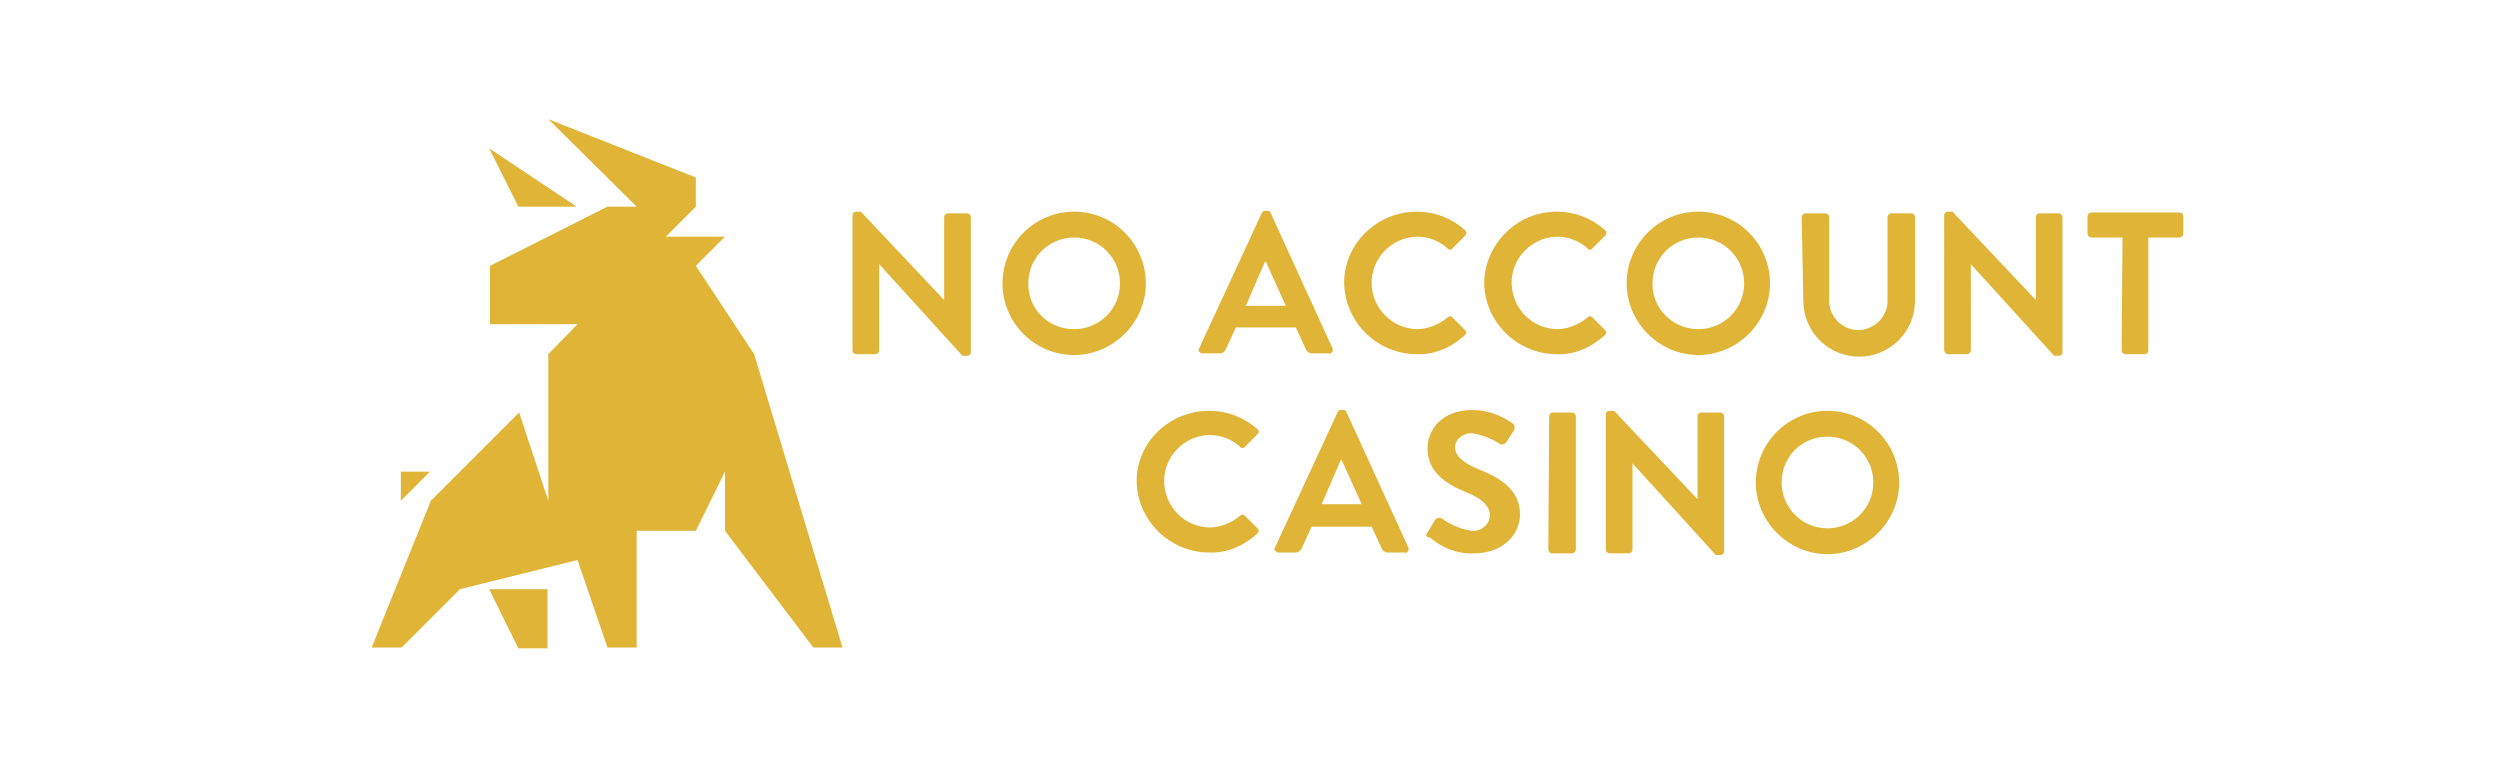 <?xml version="1.0" encoding="UTF-8"?> <svg xmlns="http://www.w3.org/2000/svg" xmlns:xlink="http://www.w3.org/1999/xlink" version="1.1" id="Layer_1" x="0px" y="0px" viewBox="0 0 300 92" style="enable-background:new 0 0 300 92;" xml:space="preserve"> <style type="text/css"> .st0{fill:#E0B437;} </style> <path class="st0" d="M102.3,25.8c0-0.2,0.2-0.4,0.4-0.4c0,0,0,0,0,0h0.6l10,10.6v-9.9c0-0.3,0.2-0.5,0.5-0.5c0,0,0,0,0,0h2.2 c0.3,0,0.5,0.2,0.5,0.5c0,0,0,0,0,0v16.2c0,0.2-0.2,0.4-0.4,0.4c0,0,0,0,0,0h-0.6l-10-11V42c0,0.3-0.2,0.5-0.5,0.5c0,0,0,0,0,0h-2.2 c-0.3,0-0.5-0.2-0.5-0.5c0,0,0,0,0,0V25.8z M128.9,25.4c4.8,0,8.6,3.9,8.6,8.6s-3.9,8.6-8.6,8.6c-4.8,0-8.6-3.9-8.6-8.6 S124.1,25.4,128.9,25.4z M128.9,39.5c3,0,5.5-2.4,5.5-5.5c0-3-2.4-5.5-5.5-5.5c-3,0-5.5,2.4-5.5,5.5c0,0,0,0,0,0.1 C123.4,37.1,125.8,39.5,128.9,39.5z M143.9,41.8l7.5-16.2c0.1-0.2,0.2-0.3,0.4-0.3h0.3c0.3,0,0.3,0.1,0.4,0.3l7.4,16.2 c0.1,0.2,0,0.5-0.2,0.6c-0.1,0-0.2,0.1-0.2,0h-2.1c-0.3,0-0.6-0.2-0.7-0.5l-1.2-2.6h-7.2l-1.2,2.6c-0.1,0.3-0.4,0.5-0.7,0.5h-2.1 c-0.2,0-0.4-0.1-0.5-0.4C143.9,41.9,143.9,41.8,143.9,41.8z M154.3,36.7l-2.4-5.3h-0.1l-2.3,5.3H154.3z M170,25.4 c2.2,0,4.2,0.8,5.8,2.2c0.2,0.2,0.2,0.4,0.1,0.6c0,0,0,0-0.1,0.1l-1.5,1.5c-0.1,0.2-0.4,0.2-0.5,0.1c0,0-0.1,0-0.1-0.1 c-1-0.9-2.3-1.4-3.7-1.4c-3.1,0.1-5.5,2.7-5.4,5.7c0.1,2.9,2.4,5.3,5.4,5.4c1.3,0,2.6-0.5,3.7-1.4c0.2-0.2,0.4-0.2,0.6,0l1.5,1.5 c0.2,0.2,0.2,0.4,0,0.6c0,0,0,0,0,0c-1.6,1.5-3.7,2.4-5.8,2.3c-4.7,0-8.6-3.8-8.7-8.5c0,0,0-0.1,0-0.1 C161.3,29.3,165.2,25.4,170,25.4C169.9,25.4,169.9,25.4,170,25.4z M186.8,25.4c2.2,0,4.2,0.8,5.8,2.2c0.2,0.2,0.2,0.4,0.1,0.6 c0,0,0,0-0.1,0.1l-1.5,1.5c-0.1,0.2-0.4,0.2-0.5,0.1c0,0-0.1,0-0.1-0.1c-1-0.9-2.3-1.4-3.7-1.4c-3.1,0.1-5.5,2.7-5.4,5.7 c0.1,2.9,2.4,5.3,5.4,5.4c1.3,0,2.6-0.5,3.7-1.4c0.2-0.2,0.4-0.2,0.6,0l1.5,1.5c0.2,0.2,0.2,0.4,0,0.6c0,0,0,0,0,0 c-1.6,1.5-3.7,2.4-5.8,2.3c-4.7,0-8.6-3.8-8.7-8.5c0,0,0-0.1,0-0.1C178.2,29.3,182,25.4,186.8,25.4 C186.8,25.4,186.8,25.4,186.8,25.4z M203.8,25.4c4.8,0,8.6,3.9,8.6,8.6s-3.9,8.6-8.6,8.6s-8.6-3.9-8.6-8.6S199,25.4,203.8,25.4z M203.8,39.5c3,0,5.5-2.4,5.5-5.5c0-3-2.4-5.5-5.5-5.5c-3,0-5.5,2.4-5.5,5.5c0,0,0,0,0,0.1C198.3,37.1,200.8,39.5,203.8,39.5z M216.2,26.1c0-0.3,0.2-0.5,0.5-0.5c0,0,0,0,0,0h2.3c0.3,0,0.5,0.2,0.5,0.5c0,0,0,0,0,0v9.8c-0.1,1.9,1.4,3.6,3.3,3.7 c1.9,0.1,3.6-1.4,3.7-3.3c0-0.1,0-0.2,0-0.3v-9.9c0-0.3,0.2-0.5,0.5-0.5c0,0,0,0,0,0h2.3c0.3,0,0.5,0.2,0.5,0.5c0,0,0,0,0,0v10 c0,3.7-3,6.7-6.7,6.7c-3.7,0-6.7-3-6.7-6.7L216.2,26.1L216.2,26.1z M233.3,25.8c0-0.2,0.2-0.4,0.4-0.4c0,0,0,0,0,0h0.6l10,10.6v-9.9 c0-0.3,0.2-0.5,0.5-0.5c0,0,0,0,0,0h2.2c0.3,0,0.5,0.2,0.5,0.5c0,0,0,0,0,0v16.2c0,0.2-0.2,0.4-0.4,0.4c0,0,0,0,0,0h-0.6l-10-11V42 c0,0.3-0.2,0.5-0.5,0.5c0,0,0,0,0,0h-2.2c-0.3,0-0.5-0.2-0.5-0.5c0,0,0,0,0,0V25.8z M254.7,28.5H251c-0.3,0-0.5-0.2-0.5-0.5 c0,0,0,0,0,0v-2c0-0.3,0.2-0.5,0.5-0.5c0,0,0,0,0,0h10.5c0.3,0,0.5,0.2,0.5,0.5c0,0,0,0,0,0v2c0,0.3-0.2,0.5-0.5,0.5c0,0,0,0,0,0 h-3.7v13.5c0,0.3-0.2,0.5-0.5,0.5c0,0,0,0,0,0h-2.2c-0.3,0-0.5-0.2-0.5-0.5c0,0,0,0,0,0L254.7,28.5z M145.1,49.3 c2.2,0,4.2,0.8,5.8,2.2c0.2,0.2,0.2,0.4,0,0.6c0,0,0,0,0,0l-1.5,1.5c-0.1,0.2-0.4,0.2-0.5,0.1c0,0-0.1,0-0.1-0.1 c-1-0.9-2.3-1.4-3.7-1.4c-3.1,0.1-5.5,2.7-5.4,5.7c0.1,2.9,2.4,5.3,5.4,5.4c1.3,0,2.6-0.5,3.7-1.4c0.2-0.2,0.4-0.2,0.6,0l1.5,1.5 c0.2,0.2,0.2,0.4,0,0.6c0,0,0,0,0,0c-1.6,1.5-3.7,2.4-5.8,2.3c-4.7,0-8.6-3.8-8.7-8.5c0,0,0-0.1,0-0.1 C136.4,53.1,140.3,49.3,145.1,49.3C145.1,49.3,145.1,49.3,145.1,49.3z M153,65.7l7.5-16.2c0.1-0.2,0.2-0.3,0.4-0.3h0.3 c0.3,0,0.3,0.1,0.4,0.3l7.4,16.2c0.1,0.2,0,0.5-0.2,0.6c-0.1,0-0.2,0.1-0.2,0h-2.1c-0.3,0-0.6-0.2-0.7-0.5l-1.2-2.6h-7.2l-1.2,2.6 c-0.1,0.3-0.4,0.5-0.7,0.5h-2.1c-0.2,0-0.4-0.2-0.5-0.4C153,65.8,153,65.7,153,65.7z M163.4,60.5l-2.4-5.3h-0.1l-2.3,5.3H163.4z M171.3,63.9l0.9-1.5c0.2-0.3,0.6-0.3,0.8-0.2c1.1,0.8,2.3,1.3,3.6,1.5c1.1,0.1,2.1-0.7,2.2-1.8c0-1.2-1-2.1-3-2.9 c-2.2-0.9-4.5-2.3-4.5-5.2c0-2.1,1.6-4.6,5.4-4.6c1.7,0,3.4,0.6,4.8,1.6c0.3,0.2,0.3,0.5,0.2,0.8l-0.9,1.4c-0.2,0.3-0.5,0.4-0.8,0.3 c-1-0.7-2.1-1.1-3.3-1.3c-1-0.1-2,0.6-2.1,1.6c0,0,0,0,0,0c0,1.1,0.9,1.9,2.8,2.7c2.3,0.9,5,2.3,5,5.4c0,2.5-2.1,4.7-5.5,4.7 c-1.9,0.1-3.8-0.6-5.3-1.9C171.2,64.5,171,64.3,171.3,63.9z M185.9,50c0-0.3,0.2-0.5,0.5-0.5c0,0,0,0,0,0h2.2c0.3,0,0.5,0.2,0.5,0.5 c0,0,0,0,0,0v15.9c0,0.3-0.2,0.5-0.5,0.5c0,0,0,0,0,0h-2.3c-0.3,0-0.5-0.2-0.5-0.5c0,0,0,0,0,0L185.9,50L185.9,50z M192.7,49.7 c0-0.2,0.2-0.4,0.4-0.4c0,0,0,0,0,0h0.6l10,10.6V50c0-0.3,0.2-0.5,0.5-0.5c0,0,0,0,0,0h2.2c0.3,0,0.5,0.2,0.5,0.5c0,0,0,0,0,0v16.2 c0,0.2-0.2,0.4-0.4,0.4c0,0,0,0,0,0h-0.6l-10-11v10.3c0,0.3-0.2,0.5-0.5,0.5c0,0,0,0,0,0h-2.2c-0.3,0-0.5-0.2-0.5-0.5c0,0,0,0,0,0 V49.7z M219.3,49.3c4.8,0,8.6,3.9,8.6,8.6s-3.9,8.6-8.6,8.6s-8.6-3.9-8.6-8.6S214.5,49.3,219.3,49.3z M219.3,63.4 c3,0,5.5-2.4,5.5-5.5c0-3-2.4-5.5-5.5-5.5s-5.5,2.4-5.5,5.5c0,0,0,0,0,0C213.8,61,216.3,63.4,219.3,63.4z"></path> <g> <path class="st0" d="M65.7,70.7v7.1h-3.5l-3.5-7.1H65.7z M48.1,60.1v-3.5h3.5L48.1,60.1z M69.2,24.8l-7,0l-3.5-7L69.2,24.8z"></path> <polygon class="st0" points="44.6,77.7 51.7,60.1 62.3,49.5 65.8,60.1 65.8,42.5 69.3,38.9 58.8,38.9 58.8,31.9 72.9,24.8 76.4,24.8 65.8,14.3 83.5,21.3 83.5,24.8 79.9,28.4 87,28.4 83.5,31.9 90.5,42.5 101.1,77.7 97.6,77.7 87,63.7 87,56.6 83.5,63.7 76.4,63.7 76.4,77.7 72.9,77.7 69.3,67.2 55.2,70.7 48.2,77.7 "></polygon> </g> </svg> 